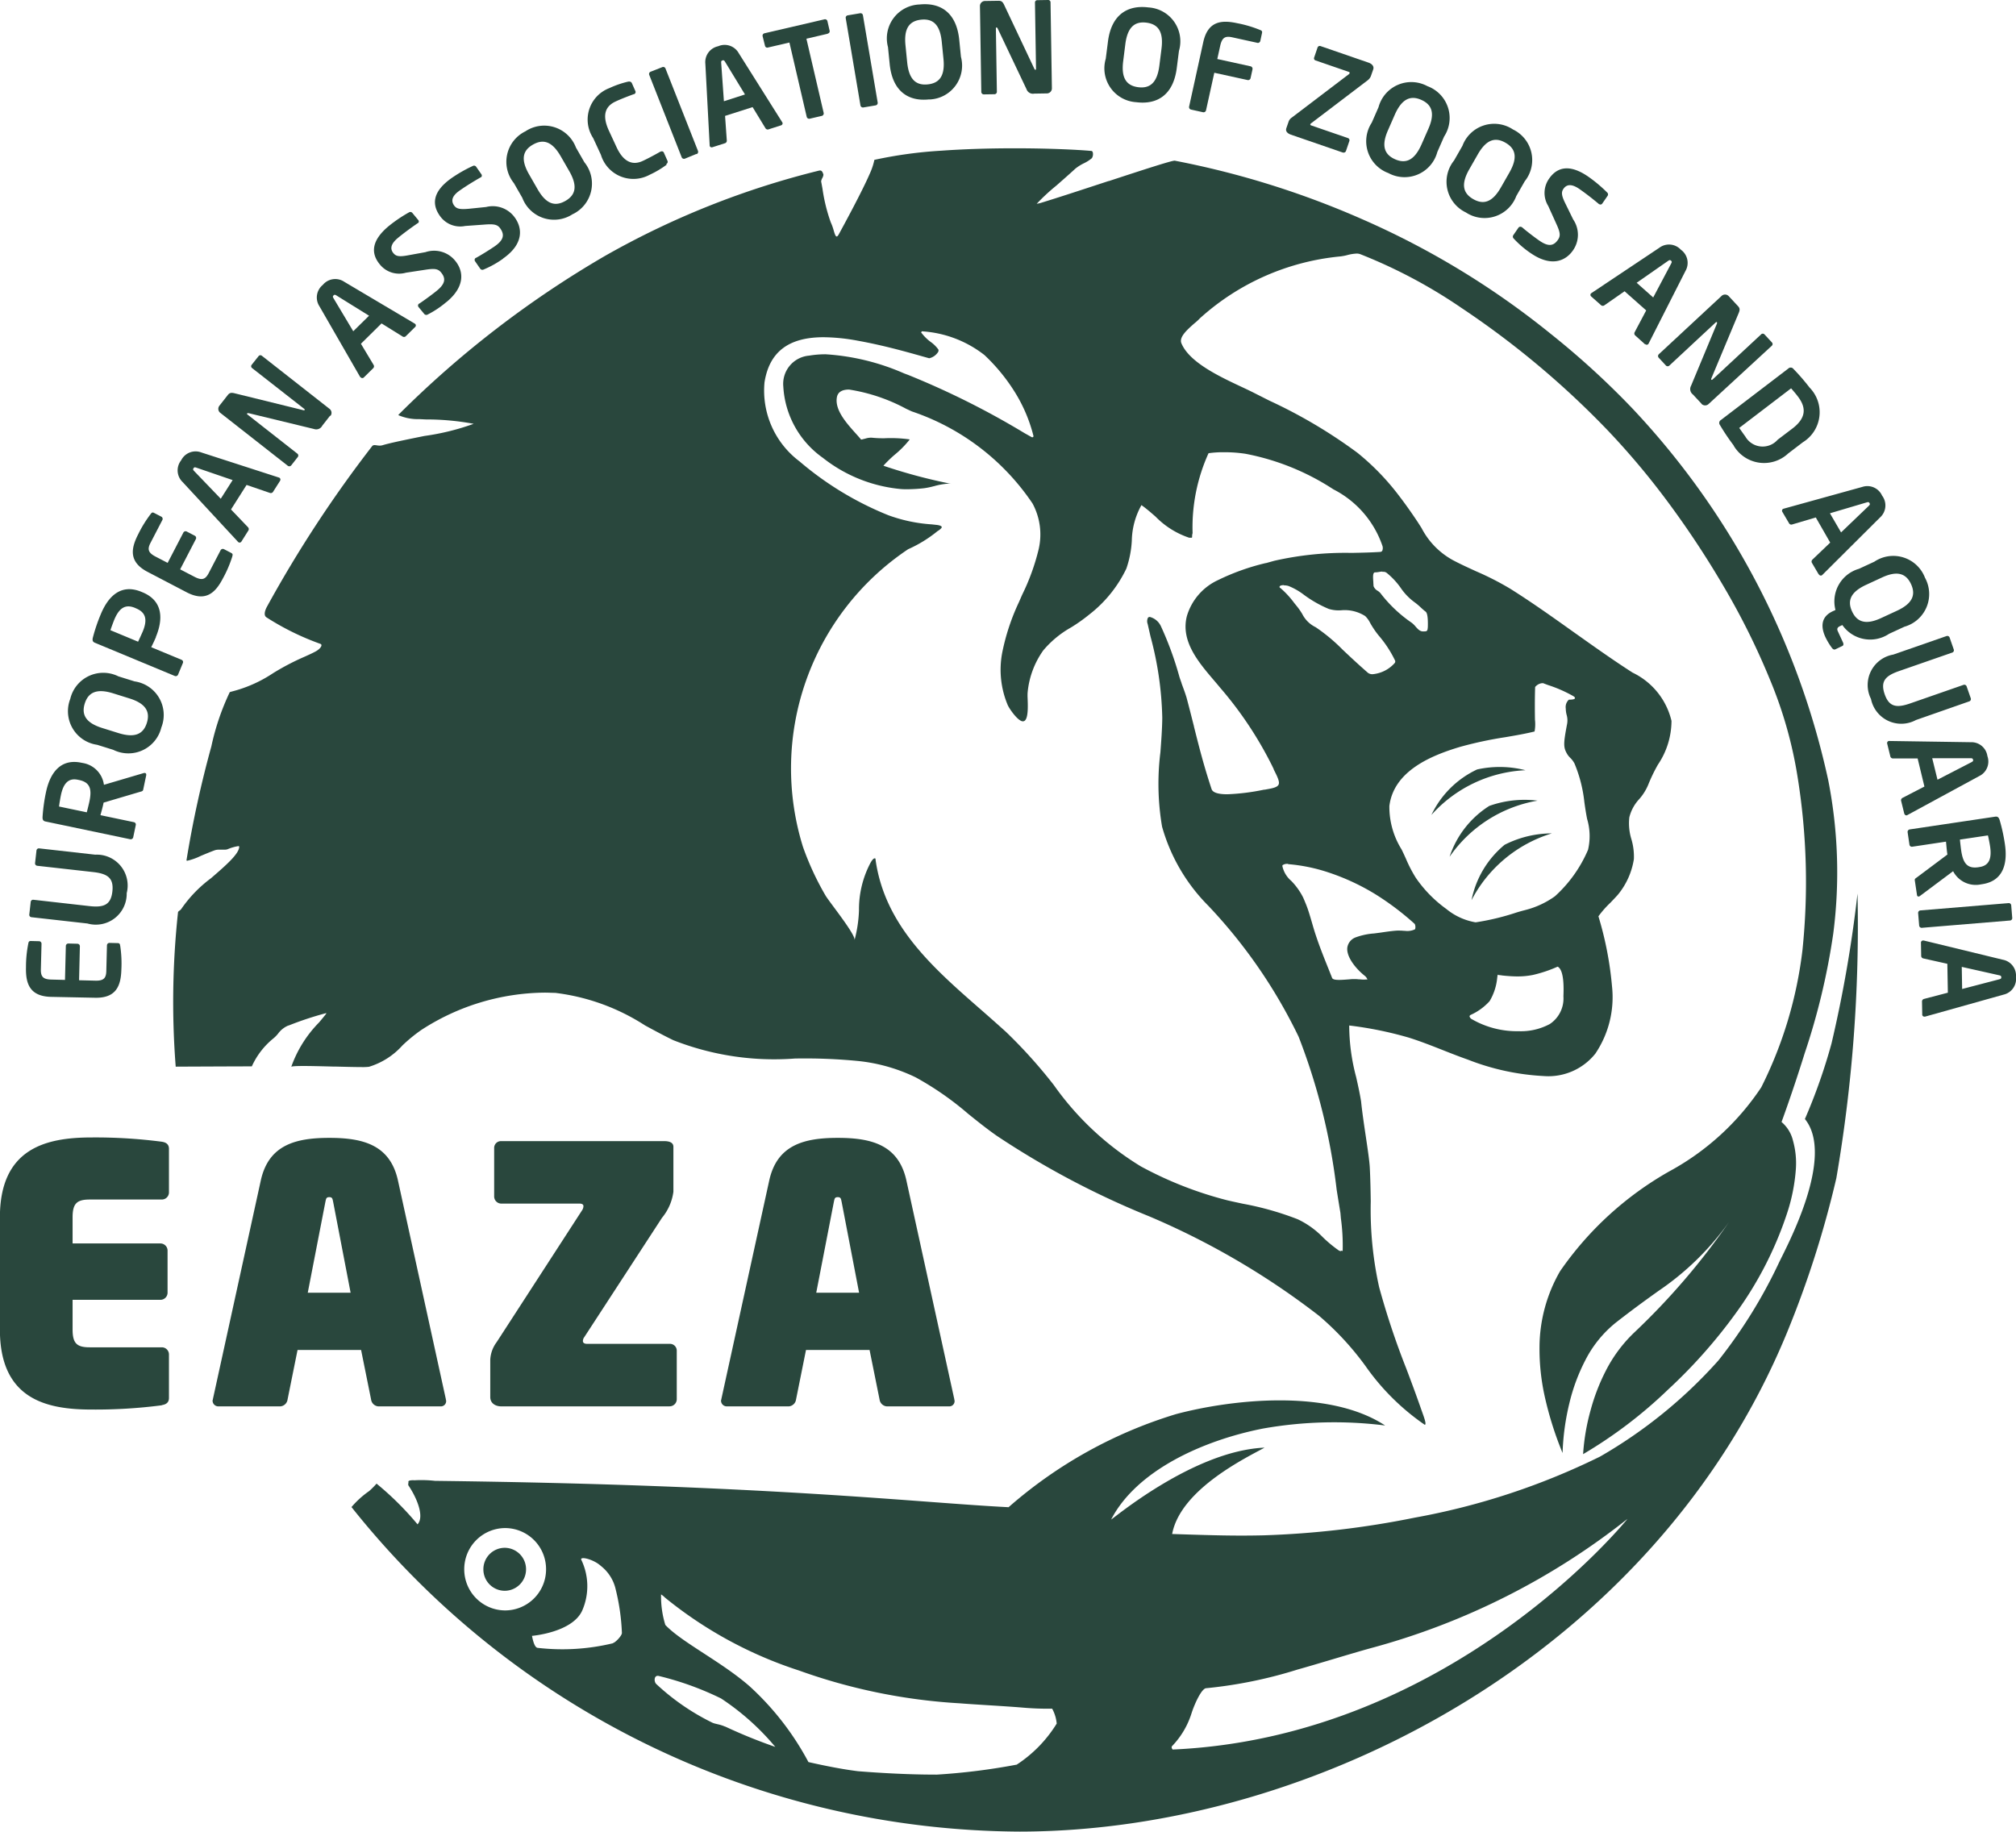 <svg id="g10" xmlns="http://www.w3.org/2000/svg" width="59.432" height="54" viewBox="0 0 59.432 54">
  <g id="g70" transform="translate(5.107 4.372)">
    <g id="Group_1169" data-name="Group 1169" transform="translate(0 0)">
      <path id="Subtraction_1" data-name="Subtraction 1" d="M41.563,38.5h0a6.315,6.315,0,0,1,.22-1.291,5.908,5.908,0,0,1,.447-1.163,4.18,4.18,0,0,1,.823-1.115,20.561,20.561,0,0,0,2.813-3.276,8.208,8.208,0,0,1-2.086,2.036c-.311.223-.7.5-1.252.931a3.4,3.4,0,0,0-.9,1.11A5.54,5.54,0,0,0,41.158,37a7.167,7.167,0,0,0-.2,1.466,10.126,10.126,0,0,1-.53-1.684,6.44,6.44,0,0,1-.15-1.433,4.509,4.509,0,0,1,.607-2.244A9.739,9.739,0,0,1,44.1,30.165a7.61,7.61,0,0,0,2.715-2.48,12.2,12.2,0,0,0,1.215-4.048,19.456,19.456,0,0,0-.136-5.052,12.5,12.5,0,0,0-.814-2.9,21.377,21.377,0,0,0-1.426-2.857,27.386,27.386,0,0,0-1.7-2.545A22.524,22.524,0,0,0,42.3,8.328,25.864,25.864,0,0,0,37.968,4.7,15.069,15.069,0,0,0,35,3.124a.3.3,0,0,0-.115-.02,1.273,1.273,0,0,0-.275.045,1.451,1.451,0,0,1-.205.039,7.18,7.18,0,0,0-4.138,1.824c-.043.045-.1.1-.163.149-.2.178-.46.4-.383.587.232.562,1.119.979,1.767,1.283.134.063.26.122.366.176l.465.235h0a14.788,14.788,0,0,1,2.591,1.535,7.216,7.216,0,0,1,1.215,1.252c.193.251.384.521.569.8l.106.166,0,0a2.263,2.263,0,0,0,.924.947c.223.119.458.225.684.329h0a8.556,8.556,0,0,1,1.01.516c.636.4,1.258.843,1.86,1.272h0c.565.4,1.15.819,1.745,1.2a2.118,2.118,0,0,1,1.146,1.423,2.314,2.314,0,0,1-.4,1.289h0a4.8,4.8,0,0,0-.289.6,1.535,1.535,0,0,1-.262.416,1.219,1.219,0,0,0-.292.537,1.585,1.585,0,0,0,.062.649,1.8,1.8,0,0,1,.072.584,2.176,2.176,0,0,1-.451,1.024c-.027.037-.131.146-.242.262a2.876,2.876,0,0,0-.352.4,10.131,10.131,0,0,1,.4,2.061,2.973,2.973,0,0,1-.492,1.989,1.772,1.772,0,0,1-1.528.659,7.1,7.1,0,0,1-2.224-.482c-.251-.088-.5-.186-.743-.282-.322-.127-.656-.259-.995-.366a10.935,10.935,0,0,0-1.765-.36,5.962,5.962,0,0,0,.206,1.526c.055.247.107.48.144.712.03.3.085.671.138,1.026v0c.056.376.109.731.119.929.017.337.023.67.028.993a10.543,10.543,0,0,0,.247,2.527,23.017,23.017,0,0,0,.8,2.4v0c.149.394.3.8.442,1.208l.029.082c.049.137.117.322.089.361a.017.017,0,0,1-.015.008h0A6.9,6.9,0,0,1,35.147,35.9l0,0a8.514,8.514,0,0,0-1.372-1.482,22.583,22.583,0,0,0-5-2.928,25.086,25.086,0,0,1-4.491-2.372c-.294-.205-.578-.433-.852-.654a9.026,9.026,0,0,0-1.542-1.072,5.074,5.074,0,0,0-1.729-.486,16.172,16.172,0,0,0-1.835-.07h0a8.12,8.12,0,0,1-3.584-.541c-.281-.136-.562-.288-.833-.435A6.259,6.259,0,0,0,11.26,24.9c-.1,0-.2-.007-.294-.007a6.772,6.772,0,0,0-3.651,1.1,4.539,4.539,0,0,0-.561.46,2.17,2.17,0,0,1-.982.626,1.6,1.6,0,0,1-.221.009c-.193,0-.488-.008-.773-.015l-.06,0c-.346-.009-.651-.017-.882-.017s-.355.009-.357.026A3.553,3.553,0,0,1,4.3,25.771c.084-.1.162-.194.213-.262,0,0,0-.007,0-.009s-.007,0-.015,0a9.546,9.546,0,0,0-1.086.359l-.005,0-.038.014a.714.714,0,0,0-.278.229,1.011,1.011,0,0,1-.13.134,2.25,2.25,0,0,0-.644.831H2.314c-.268,0-2.224.008-2.241.009a24.621,24.621,0,0,1,.068-4.553c0-.016.025-.034.049-.052a.166.166,0,0,0,.051-.05,3.833,3.833,0,0,1,.871-.9c.428-.37.833-.719.833-.931,0-.011-.009-.016-.028-.016a1.335,1.335,0,0,0-.316.092.315.315,0,0,1-.1.013l-.071,0H1.42l-.074,0a.352.352,0,0,0-.122.017c-.141.052-.283.112-.408.164l0,0a1.8,1.8,0,0,1-.4.144.03.03,0,0,1-.024-.007.018.018,0,0,1,0-.015,31.687,31.687,0,0,1,.732-3.349,7.247,7.247,0,0,1,.543-1.6l.063-.018a3.944,3.944,0,0,0,1.213-.54A7.252,7.252,0,0,1,3.848,15h0c.146-.065.271-.122.362-.173s.165-.131.159-.18c0-.019-.016-.033-.041-.04a7.779,7.779,0,0,1-1.578-.777c-.1-.063-.036-.226.014-.317l0,0A36.086,36.086,0,0,1,5.873,8.77a.112.112,0,0,1,.066-.019A.392.392,0,0,1,6,8.758h.005a.465.465,0,0,0,.08.008.311.311,0,0,0,.09-.013c.224-.068.713-.167,1.231-.272a7.112,7.112,0,0,0,1.451-.358,7.623,7.623,0,0,0-1.412-.129l-.187-.009a1.461,1.461,0,0,1-.618-.116.018.018,0,0,1,.006-.019,29.757,29.757,0,0,1,6.089-4.681A24.736,24.736,0,0,1,19.05.655l.024,0c.026,0,.064.013.094.122a.254.254,0,0,1-.033.1.29.29,0,0,0-.035.1c.013.064.026.141.04.215v0a5.013,5.013,0,0,0,.244.991,1.541,1.541,0,0,1,.086.238c.03.1.054.179.089.179.018,0,.037-.021.061-.063.157-.287.687-1.263.91-1.779a1.94,1.94,0,0,0,.14-.417,12.794,12.794,0,0,1,1.971-.27C23.3.024,24.025,0,24.807,0c1,0,1.881.042,2.275.08a.093.093,0,0,1,.031.068.224.224,0,0,1-.031.143A1.087,1.087,0,0,1,26.85.44,1.345,1.345,0,0,0,26.595.6c-.165.152-.375.337-.561.5a5.738,5.738,0,0,0-.578.536h.008l.05-.011h0l.055-.013c.537-.164,1.284-.41,2.006-.647l.011,0h0c.943-.31,1.834-.6,1.933-.6h.005A25.821,25.821,0,0,1,35.049,2.09a24.27,24.27,0,0,1,5.558,3.379A24.015,24.015,0,0,1,43,7.653a23.124,23.124,0,0,1,5.791,10.984,14.065,14.065,0,0,1,.147,4.514,20.1,20.1,0,0,1-.844,3.534c-.354,1.137-.678,2.014-.681,2.022a1.034,1.034,0,0,1,.338.552,2.457,2.457,0,0,1,.084.839,5.38,5.38,0,0,1-.274,1.346,10.682,10.682,0,0,1-1.515,2.926,15.172,15.172,0,0,1-1.977,2.225A13.389,13.389,0,0,1,41.563,38.5Zm-7.139-6a.2.2,0,0,1,.051.011,5.916,5.916,0,0,0-.053-.97l-.013-.153c-.039-.234-.079-.484-.111-.684v0a18.335,18.335,0,0,0-1.121-4.51,15.223,15.223,0,0,0-2.662-3.861A5.357,5.357,0,0,1,29.151,20a7.515,7.515,0,0,1-.049-2.194v0c.025-.331.051-.674.055-1.01a9.941,9.941,0,0,0-.346-2.4c-.029-.125-.056-.247-.084-.37a.233.233,0,0,1,.008-.185.067.067,0,0,1,.056-.024.5.5,0,0,1,.331.285,9.8,9.8,0,0,1,.537,1.469c.008.032.033.1.068.2v0l0,.007c.043.118.1.265.147.421.083.311.151.584.218.847l0,.007c.154.611.286,1.138.519,1.84.033.1.189.152.462.152a6.5,6.5,0,0,0,1.087-.136l.021,0,.07-.013c.185-.032.3-.064.334-.134s-.008-.183-.113-.39l-.03-.06,0-.009-.048-.1a11.078,11.078,0,0,0-1.531-2.3c-.056-.068-.114-.137-.176-.209l-.005-.006c-.463-.543-.987-1.158-.8-1.895a1.7,1.7,0,0,1,.92-1.063,6.691,6.691,0,0,1,1.4-.5h0l.011,0,.244-.068a9.44,9.44,0,0,1,2.282-.233h0c.3-.006.578-.012.839-.029a.078.078,0,0,0,.064-.033.212.212,0,0,0,0-.161A2.936,2.936,0,0,0,34.2,10.054a7.191,7.191,0,0,0-2.588-1.047,4.065,4.065,0,0,0-.636-.046,3.013,3.013,0,0,0-.455.029,5.291,5.291,0,0,0-.47,2.356.306.306,0,0,0-.014.091c0,.027,0,.044-.016.044h-.072a2.481,2.481,0,0,1-.99-.622c-.134-.117-.273-.238-.416-.339a2.232,2.232,0,0,0-.284,1.052h0a3,3,0,0,1-.161.82,3.769,3.769,0,0,1-1.091,1.352,4.9,4.9,0,0,1-.539.382,2.967,2.967,0,0,0-.82.678,2.542,2.542,0,0,0-.461,1.25,1.5,1.5,0,0,0,0,.151c.008.209.023.56-.074.661a.085.085,0,0,1-.064.028h-.012c-.144-.017-.388-.368-.437-.481a2.687,2.687,0,0,1-.163-1.535,6.441,6.441,0,0,1,.49-1.488l.1-.228h0a6.459,6.459,0,0,0,.483-1.33,1.921,1.921,0,0,0-.177-1.359,6.966,6.966,0,0,0-3.555-2.714c-.038-.016-.1-.046-.175-.081a5.251,5.251,0,0,0-1.679-.565c-.213,0-.334.078-.36.231-.064.371.281.756.559,1.066.061.067.11.123.154.176a.015.015,0,0,0,.012,0,.293.293,0,0,0,.071-.018l.009,0L20.4,8.56a.562.562,0,0,1,.158-.028h.031a3.436,3.436,0,0,0,.369.017,3.963,3.963,0,0,1,.755.034.006.006,0,0,1,0,0,2.938,2.938,0,0,1-.452.458l0,0a3.722,3.722,0,0,0-.321.313.007.007,0,0,0,0,.006,15.938,15.938,0,0,0,2,.534.471.471,0,0,0-.084-.007,1.943,1.943,0,0,0-.431.076h-.005a2.316,2.316,0,0,1-.277.058,4.579,4.579,0,0,1-.5.031c-.071,0-.14,0-.206-.007a4.348,4.348,0,0,1-2.287-.92,2.761,2.761,0,0,1-1.165-2.1.835.835,0,0,1,.76-.912,2.927,2.927,0,0,1,.488-.04,6.815,6.815,0,0,1,2.314.564l.115.043A24.08,24.08,0,0,1,25.1,8.4l.2.112a.065.065,0,0,0,.029.008.027.027,0,0,0,.022-.01.041.041,0,0,0,.008-.032,4.533,4.533,0,0,0-.53-1.26,5.472,5.472,0,0,0-.914-1.122,3.324,3.324,0,0,0-1.839-.7h0a.014.014,0,0,0-.016.013c0,.007,0,.013-.016.013h0a1.318,1.318,0,0,0,.287.288.945.945,0,0,1,.226.224.092.092,0,0,1-.018.086.42.42,0,0,1-.246.169l-.013,0-.131-.037-.036-.01c-.531-.15-1.19-.335-1.922-.467a5.713,5.713,0,0,0-1.018-.105c-1.035,0-1.6.435-1.742,1.329a2.609,2.609,0,0,0,1.029,2.329,9.463,9.463,0,0,0,2.621,1.59,4.576,4.576,0,0,0,1.281.27l.155.017c.087.012.134.033.139.062s-.074.09-.113.113l0,0-.013.008a3.809,3.809,0,0,1-.865.532,7.775,7.775,0,0,0-3.1,8.777,8.376,8.376,0,0,0,.662,1.429c.032.056.126.182.244.342.274.369.648.875.613.979a3.9,3.9,0,0,0,.132-.876,2.937,2.937,0,0,1,.33-1.387c.053-.1.1-.15.131-.15s.026.017.029.049c.275,1.942,1.707,3.19,3.091,4.4.248.216.5.44.751.666a14.711,14.711,0,0,1,1.411,1.568,8.638,8.638,0,0,0,2.568,2.4,11.074,11.074,0,0,0,2.552,1c.154.036.314.07.455.1a8.866,8.866,0,0,1,1.614.457,2.548,2.548,0,0,1,.747.535,3.786,3.786,0,0,0,.474.391.2.2,0,0,0,.065.015h0Zm4.643-8.133a.041.041,0,0,0-.017,0c-.008,0-.012.039-.019.09a1.643,1.643,0,0,1-.224.687,1.678,1.678,0,0,1-.546.4c-.027.011-.042.026-.045.045s.029.063.045.074a2.659,2.659,0,0,0,1.4.367,1.8,1.8,0,0,0,.922-.212.906.906,0,0,0,.4-.815V25c.008-.211.028-.772-.171-.873a3.888,3.888,0,0,1-.73.245,2.258,2.258,0,0,1-.457.043c-.143,0-.269-.011-.351-.018l-.09-.009C39.127,24.379,39.088,24.375,39.067,24.375Zm-6.2-3.269a.243.243,0,0,0-.159.034.039.039,0,0,0-.011.029.793.793,0,0,0,.262.437,1.954,1.954,0,0,1,.351.491c.027.061.056.13.086.205.06.145.119.347.176.543v0c.037.128.076.26.114.373.116.348.233.638.368.974l.11.276c.016.04.08.058.207.058.089,0,.2-.009.316-.018h0l.071-.006.05,0c.044,0,.089,0,.132.007h.008c.044,0,.093.008.143.008a.631.631,0,0,0,.086-.005.029.029,0,0,0,.015.006.007.007,0,0,0,.007,0c.006-.016-.019-.069-.071-.111-.278-.222-.546-.566-.516-.832a.379.379,0,0,1,.238-.3,1.987,1.987,0,0,1,.555-.119h0l.183-.024c.153-.023.372-.055.5-.06h.032c.053,0,.1,0,.14.006h.01c.041,0,.075.006.109.006a.536.536,0,0,0,.221-.046.027.027,0,0,0,.013-.017.222.222,0,0,0-.013-.144A8.164,8.164,0,0,0,35.452,22a6.614,6.614,0,0,0-1.4-.652A5.065,5.065,0,0,0,32.867,21.105Zm7.482-5.328a.308.308,0,0,0-.2.113c-.013.405-.008.741-.005.963v0h0a1.172,1.172,0,0,1-.012.348c-.256.064-.549.115-.86.168a11.391,11.391,0,0,0-1.337.286c-.832.249-1.953.7-2.083,1.742a2.366,2.366,0,0,0,.358,1.278c.047.094.091.191.133.284a3.9,3.9,0,0,0,.29.558,3.74,3.74,0,0,0,.9.918,1.843,1.843,0,0,0,.857.392H38.4a7.231,7.231,0,0,0,1.192-.287c.1-.031.186-.054.259-.073a2.594,2.594,0,0,0,.882-.408,3.92,3.92,0,0,0,.976-1.371,1.767,1.767,0,0,0-.028-.909c-.035-.178-.058-.336-.08-.489a4.068,4.068,0,0,0-.29-1.141.65.65,0,0,0-.13-.174l0,0a.654.654,0,0,1-.079-.095c-.124-.208-.125-.3-.011-.9a.574.574,0,0,0-.013-.267.805.805,0,0,1-.026-.189.293.293,0,0,1,.092-.261c.109,0,.168-.013.177-.039s-.009-.037-.042-.063a3.987,3.987,0,0,0-.752-.33h0l-.152-.057A.05.05,0,0,0,40.349,15.777Zm-7.607-2.891c-.068,0-.117.016-.126.041s.005.032.029.049a2.623,2.623,0,0,1,.4.434l.087.107a1.959,1.959,0,0,1,.153.222.856.856,0,0,0,.392.386,5.212,5.212,0,0,1,.8.667c.346.326.481.449.738.675a.213.213,0,0,0,.145.045.991.991,0,0,0,.648-.328.074.074,0,0,0,.013-.072,3.352,3.352,0,0,0-.479-.734,2.569,2.569,0,0,1-.258-.38.738.738,0,0,0-.145-.2,1.125,1.125,0,0,0-.714-.17,1,1,0,0,1-.361-.041,3.5,3.5,0,0,1-.73-.415,1.905,1.905,0,0,0-.454-.26A.43.43,0,0,0,32.742,12.886Zm2.906-.4a.6.6,0,0,0-.092.01h0a.766.766,0,0,1-.129.014.038.038,0,0,0-.029.013c-.037.039-.027.164-.019.273,0,.044.006.086.006.119a.273.273,0,0,0,.121.138.344.344,0,0,1,.106.1,4.019,4.019,0,0,0,.9.844.714.714,0,0,1,.112.11c.063.071.122.138.207.143l.055,0c.084,0,.093-.026.1-.137.007-.263-.015-.409-.067-.447s-.091-.075-.138-.118l0,0a1.829,1.829,0,0,0-.2-.167,1.716,1.716,0,0,1-.393-.411,2.176,2.176,0,0,0-.421-.45A.164.164,0,0,0,35.648,12.488Z" transform="translate(0 0)" fill="#29473d"/>
      <g id="Group_1174" data-name="Group 1174" transform="translate(37.088 18.229)">
        <g id="g98" transform="translate(0 0)">
          <path id="path100" d="M-5.456-.347A2.811,2.811,0,0,0-6.8.993,3.959,3.959,0,0,1-4.026-.326a3.077,3.077,0,0,0-1.43-.022" transform="translate(6.803 0.433)" fill="#29473d"/>
        </g>
        <g id="g102" transform="translate(0.539 0.99)">
          <path id="path104" d="M-4.742-.7A2.817,2.817,0,0,0-5.913.8,3.967,3.967,0,0,1-3.32-.855,3.1,3.1,0,0,0-4.742-.7" transform="translate(5.913 0.869)" fill="#29473d"/>
        </g>
        <g id="g106" transform="translate(1.186 1.969)">
          <path id="path108" d="M-3.955-1.354A2.826,2.826,0,0,0-4.932.28,3.974,3.974,0,0,1-2.564-1.689a3.084,3.084,0,0,0-1.39.335" transform="translate(4.932 1.689)" fill="#29473d"/>
        </g>
      </g>
    </g>
  </g>
  <g id="g114" transform="translate(10.359 26.351)">
    <g id="Group_1175" data-name="Group 1175" transform="translate(0 0)">
      <g id="g126">
        <path id="path128" d="M-18.3-78.047a.632.632,0,0,0-.629.634.631.631,0,0,0,.629.633.631.631,0,0,0,.629-.633.632.632,0,0,0-.629-.634M1.392-72.1s-.062-.064-.009-.11a2.448,2.448,0,0,0,.566-.963c.093-.287.3-.735.433-.735a13.251,13.251,0,0,0,2.689-.549c.648-.181,1.544-.461,2.16-.631A20.931,20.931,0,0,0,14.8-78.9s-5.173,6.431-13.4,6.8m-4.613.447a18.827,18.827,0,0,1-2.35.293c-.429,0-1.2-.011-2.317-.1-.451-.054-1-.164-1.466-.27a8.293,8.293,0,0,0-1.726-2.227c-.83-.73-2.006-1.3-2.493-1.816a2.866,2.866,0,0,1-.126-.9.612.612,0,0,1,.115.093,12.2,12.2,0,0,0,3.95,2.15,16.874,16.874,0,0,0,4.745.968c.389.033,1.293.08,1.835.125a8.516,8.516,0,0,0,.885.033,1.13,1.13,0,0,1,.134.439,3.867,3.867,0,0,1-1.187,1.216M-11.8-72.774c-.175-.078-.3-.075-.392-.124a6.768,6.768,0,0,1-1.644-1.137c-.067-.07-.066-.256.067-.236a8.872,8.872,0,0,1,1.846.665,7.359,7.359,0,0,1,1.6,1.429,15.08,15.08,0,0,1-1.477-.6m-3.312-2.455a6.362,6.362,0,0,1-2.216.135c-.1-.008-.149-.261-.168-.354,0,0,1.225-.1,1.494-.777a1.793,1.793,0,0,0-.034-1.452c-.084-.136.353-.034.571.168a1.214,1.214,0,0,1,.42.625,6.333,6.333,0,0,1,.2,1.351c0,.08-.189.282-.269.3m-4.379-2.178a1.211,1.211,0,0,1,1.207-1.215,1.21,1.21,0,0,1,1.205,1.215,1.21,1.21,0,0,1-1.205,1.213,1.21,1.21,0,0,1-1.207-1.213M21.58-97.329a37.751,37.751,0,0,1-.766,4.414,16.641,16.641,0,0,1-.784,2.226c.913,1.129-.582,3.839-.769,4.245a14.7,14.7,0,0,1-1.779,2.871,14.04,14.04,0,0,1-3.492,2.837,20.66,20.66,0,0,1-5.463,1.8,26.545,26.545,0,0,1-4.451.521c-.845.02-1.5,0-2.7-.039C1.626-79.791,3.628-80.735,4.1-81c-2.113.091-4.5,2.132-4.521,2.117.75-1.45,2.714-2.333,4.476-2.68a12.028,12.028,0,0,1,3.6-.09c-1.673-1.1-4.559-.763-6.166-.335a13.356,13.356,0,0,0-4.935,2.744c-2.685-.135-7.033-.658-16.908-.777a3.713,3.713,0,0,0-.6-.017c-.029,0-.2-.012-.185.051.007.031-.016.056,0,.1.269.4.47.929.269,1.148a8.934,8.934,0,0,0-1.208-1.2,2.472,2.472,0,0,1-.218.219,2.743,2.743,0,0,0-.521.472A25.332,25.332,0,0,0-3.114-69.68c8.745-.009,18.741-5.3,22.611-14.7a29.587,29.587,0,0,0,1.46-4.566,43.88,43.88,0,0,0,.624-8.38" transform="translate(22.82 97.329)" fill="#29473d"/>
      </g>
    </g>
  </g>
  <g id="g130" transform="translate(0.765 0.394)">
    <g id="Group_1170" data-name="Group 1170" transform="translate(0 0)">
      <g id="g138" transform="translate(0 27.347)">
        <path id="path140" d="M-11.245-.563a3.474,3.474,0,0,1,.035.7c-.012.482-.151.853-.781.837L-13.284.948c-.63-.016-.75-.393-.738-.875a3.486,3.486,0,0,1,.069-.7c.009-.055.028-.073.079-.072l.237.006a.074.074,0,0,1,.073.075l-.019.756c-.005.215.067.295.311.3l.4.01.025-1a.074.074,0,0,1,.075-.073l.267.007a.074.074,0,0,1,.072.076l-.024,1,.478.012c.244.006.32-.07.325-.285l.019-.756a.074.074,0,0,1,.076-.072l.237.006c.052,0,.07.02.076.076" transform="translate(14.023 0.701)" fill="#29473d"/>
      </g>
      <g id="g142" transform="translate(0.097 24.616)">
        <path id="path144" d="M-11.629-5.331a.91.91,0,0,1-1.157.9l-1.654-.186A.071.071,0,0,1-14.5-4.7l.041-.365a.072.072,0,0,1,.079-.066l1.654.187c.42.047.631-.034.675-.432s-.143-.523-.562-.571l-1.655-.186a.072.072,0,0,1-.062-.082l.041-.365a.071.071,0,0,1,.078-.066l1.654.186a.91.91,0,0,1,.929,1.131" transform="translate(14.502 6.648)" fill="#29473d"/>
      </g>
      <g id="g146" transform="translate(0.494 22.071)">
        <path id="path148" d="M-4.2-2.119c-.272-.057-.426.1-.5.463-.016.077-.047.259-.053.326l.817.171c.016-.057.066-.259.078-.32.079-.374.013-.566-.306-.633Zm2.019-.145-.093.443c-.009.04-.048.046-.088.057l-1.078.319-.01.05c-.02.095-.061.238-.083.32l.984.206a.071.071,0,0,1,.058.084l-.076.363a.075.075,0,0,1-.088.057l-2.5-.524c-.073-.015-.088-.064-.084-.139a5.091,5.091,0,0,1,.1-.721c.117-.559.419-1,1.039-.873l.033.007a.752.752,0,0,1,.637.645l1.179-.348a.057.057,0,0,1,.031,0,.041.041,0,0,1,.035.053" transform="translate(5.235 2.643)" fill="#29473d"/>
      </g>
      <g id="g150" transform="translate(1.243 19.471)">
        <path id="path152" d="M-5.371-2.334c-.467-.145-.728-.044-.836.3s.049.578.517.723l.477.149c.468.145.728.044.836-.3s-.049-.578-.517-.723Zm1.423,1a1,1,0,0,1-1.418.666l-.478-.149a1,1,0,0,1-.791-1.352,1,1,0,0,1,1.418-.666l.478.149a1,1,0,0,1,.792,1.352" transform="translate(6.698 2.91)" fill="#29473d"/>
      </g>
      <g id="g154" transform="translate(1.969 16.976)">
        <path id="path156" d="M-5.048-2.233c-.287-.12-.468.006-.611.348-.029.072-.094.246-.113.31l.815.339c.026-.053.112-.242.137-.3.154-.37.077-.57-.2-.684Zm.618.859c-.037.089-.1.222-.14.3l.893.371a.071.071,0,0,1,.041.094l-.142.342a.074.074,0,0,1-.1.04l-2.355-.979c-.068-.028-.075-.079-.057-.153a5.036,5.036,0,0,1,.234-.689c.219-.527.595-.909,1.2-.657l.031.013c.606.252.61.792.391,1.318" transform="translate(6.294 2.785)" fill="#29473d"/>
      </g>
      <g id="g158" transform="translate(3.149 14.719)">
        <path id="path160" d="M-11.88-5.229a3.5,3.5,0,0,1-.278.649c-.222.428-.51.7-1.069.409l-1.148-.6c-.559-.29-.5-.683-.28-1.11a3.51,3.51,0,0,1,.37-.6c.032-.045.057-.053.1-.029l.211.109a.073.073,0,0,1,.031.1l-.348.671c-.1.191-.069.294.148.407l.356.185.463-.892a.074.074,0,0,1,.1-.032l.237.123a.074.074,0,0,1,.032.1l-.463.892.425.221c.217.112.319.078.418-.113l.349-.671a.074.074,0,0,1,.1-.032l.21.109c.046.024.054.049.035.1" transform="translate(14.815 6.52)" fill="#29473d"/>
      </g>
      <g id="g162" transform="translate(4.47 12.915)">
        <path id="path164" d="M-2.232-1.933c-.044-.015-.062-.013-.082.018s-.014.049.018.082l.785.817.35-.55Zm2.47.388-.211.331a.079.079,0,0,1-.091.026L-.75-1.423-1.209-.7l.5.523a.079.079,0,0,1,.015.093L-.9.243A.063.063,0,0,1-.992.265S-1,.256-1.005.252L-2.638-1.511a.475.475,0,0,1-.041-.637.476.476,0,0,1,.6-.231L.2-1.642a.13.13,0,0,0,.018.007.064.064,0,0,1,.018.091" transform="translate(2.784 2.411)" fill="#29473d"/>
      </g>
      <g id="g166" transform="translate(5.667 10.07)">
        <path id="path168" d="M-13.363-7.241l-.231.295a.2.2,0,0,1-.245.1l-1.928-.467c-.024,0-.037,0-.044.009s-.006.019.012.032l1.467,1.151a.07.07,0,0,1,.015.1l-.194.248a.074.074,0,0,1-.1.012l-1.992-1.562a.149.149,0,0,1-.026-.208l.247-.315c.048-.061.091-.079.194-.055l2.032.5c.019.006.035,0,.042-.005s0-.022-.015-.035l-1.534-1.2a.067.067,0,0,1-.012-.1l.2-.251a.068.068,0,0,1,.1-.012l1.995,1.565a.148.148,0,0,1,.026.208" transform="translate(16.664 9.03)" fill="#29473d"/>
      </g>
      <g id="g170" transform="translate(8.582 7.831)">
        <path id="path172" d="M-2.3-1.96c-.039-.024-.058-.027-.084,0s-.024.044,0,.084l.581.972.466-.458Zm2.32.932-.28.276a.078.078,0,0,1-.094,0l-.615-.383-.608.6.373.622a.078.078,0,0,1-.006.094l-.28.276a.063.063,0,0,1-.092,0S-1.59.45-1.6.444l-1.2-2.084a.477.477,0,0,1,.1-.631.476.476,0,0,1,.632-.091L.007-1.131a.14.14,0,0,0,.015.01.063.063,0,0,1,0,.092" transform="translate(2.87 2.445)" fill="#29473d"/>
      </g>
      <g id="g174" transform="translate(10.26 5.852)">
        <path id="path176" d="M-8.637-10.768a2.82,2.82,0,0,1-.548.366.079.079,0,0,1-.1-.012l-.17-.206a.071.071,0,0,1,.009-.1l.006,0c.126-.081.424-.3.529-.389.255-.21.256-.365.12-.531-.092-.112-.193-.124-.474-.08l-.564.086a.728.728,0,0,1-.769-.245c-.26-.314-.265-.693.266-1.132a4.211,4.211,0,0,1,.591-.4.076.076,0,0,1,.1.012l.175.211a.063.063,0,0,1-.006.092l-.006,0c-.2.138-.4.283-.586.436-.211.175-.239.322-.133.45.078.095.174.112.444.061l.5-.091a.8.8,0,0,1,.878.255c.238.289.313.746-.259,1.217" transform="translate(10.77 13.428)" fill="#29473d"/>
      </g>
      <g id="g178" transform="translate(12.062 4.491)">
        <path id="path180" d="M-8.127-11.081a2.848,2.848,0,0,1-.576.322.079.079,0,0,1-.1-.02L-8.956-11a.07.07,0,0,1,.018-.1l.006,0c.132-.07.447-.267.559-.346.27-.189.284-.344.161-.52-.083-.119-.183-.139-.467-.117l-.569.041A.729.729,0,0,1-10-12.348c-.234-.335-.21-.713.355-1.109a4.13,4.13,0,0,1,.622-.354.075.075,0,0,1,.095.019l.157.225a.063.063,0,0,1-.013.091l-.006,0c-.213.122-.422.25-.619.388-.225.157-.264.3-.168.439.07.1.164.125.438.1l.507-.052a.8.8,0,0,1,.856.324c.215.307.253.769-.354,1.194" transform="translate(10.135 13.819)" fill="#29473d"/>
      </g>
      <g id="g182" transform="translate(14.173 3.31)">
        <path id="path184" d="M-6.448-3.663c-.244-.424-.5-.527-.819-.346s-.357.457-.113.881l.249.434c.244.425.5.527.819.346s.357-.458.113-.882Zm.359,1.7a1,1,0,0,1-1.492-.477l-.249-.434A1,1,0,0,1-7.49-4.4,1,1,0,0,1-6-3.922l.249.434a1,1,0,0,1-.34,1.529" transform="translate(8.041 4.568)" fill="#29473d"/>
      </g>
      <g id="g186" transform="translate(16.577 2.011)">
        <path id="path188" d="M-9.36-9.91a2.805,2.805,0,0,1-.506.3A1,1,0,0,1-11.3-10.2l-.229-.494a.993.993,0,0,1,.475-1.471,2.83,2.83,0,0,1,.556-.192c.05-.007.088,0,.11.043l.1.226a.067.067,0,0,1-.035.1l-.007,0c-.122.044-.359.133-.537.216-.283.131-.418.377-.2.855l.229.494c.217.467.5.534.779.4.178-.083.4-.206.512-.27l.007,0a.067.067,0,0,1,.1.04l.1.225c.022.047,0,.078-.038.112" transform="translate(11.673 12.359)" fill="#29473d"/>
      </g>
      <g id="g190" transform="translate(18.369 1.579)">
        <path id="path192" d="M-5.662-10.4-6-10.261a.074.074,0,0,1-.1-.042l-.956-2.428a.071.071,0,0,1,.043-.092l.341-.134a.071.071,0,0,1,.095.038l.957,2.428a.075.075,0,0,1-.042.1" transform="translate(7.061 12.964)" fill="#29473d"/>
      </g>
      <g id="g194" transform="translate(20.026 0.938)">
        <path id="path196" d="M-2.362-1.976c-.024-.039-.039-.05-.075-.039s-.041.029-.038.074l.08,1.13.621-.2ZM-.712-.1l-.374.12a.078.078,0,0,1-.086-.039l-.377-.619-.812.259.051.722a.078.078,0,0,1-.048.082l-.374.119a.063.063,0,0,1-.083-.04.178.178,0,0,0,0-.019l-.127-2.4a.477.477,0,0,1,.376-.517.476.476,0,0,1,.606.2L-.677-.194a.1.1,0,0,0,.01.016A.064.064,0,0,1-.712-.1" transform="translate(2.945 2.464)" fill="#29473d"/>
      </g>
      <g id="g198" transform="translate(21.719 0.174)">
        <path id="path200" d="M-7.777-1.7l-.632.147L-7.9.634a.075.075,0,0,1-.056.089l-.357.083A.075.075,0,0,1-8.4.751L-8.91-1.44l-.632.147a.068.068,0,0,1-.087-.048L-9.7-1.627a.072.072,0,0,1,.056-.086l1.766-.411a.072.072,0,0,1,.088.052l.066.285a.068.068,0,0,1-.057.082" transform="translate(9.698 2.126)" fill="#29473d"/>
      </g>
      <g id="g202" transform="translate(24.165)">
        <path id="path204" d="M-3.574-11l-.362.061A.075.075,0,0,1-4.021-11l-.434-2.573a.071.071,0,0,1,.061-.082l.362-.061a.071.071,0,0,1,.084.057l.435,2.573A.074.074,0,0,1-3.574-11" transform="translate(4.457 13.713)" fill="#29473d"/>
      </g>
    </g>
  </g>
  <g id="g206" transform="translate(26.167 0)">
    <g id="Group_1176" data-name="Group 1176" transform="translate(0 0)">
      <g id="g214" transform="translate(0 0.126)">
        <path id="path216" d="M-6.46-4.469c-.049-.487-.245-.687-.606-.65s-.513.272-.463.758l.05.5c.049.487.245.687.606.65s.513-.272.463-.758Zm-.368,1.7C-7.436-2.7-7.913-3-7.995-3.81l-.05-.5a1,1,0,0,1,.934-1.257c.609-.062,1.085.232,1.167,1.044l.05.5a1,1,0,0,1-.934,1.257" transform="translate(8.056 5.573)" fill="#29473d"/>
      </g>
      <g id="g218" transform="translate(2.725)">
        <path id="path220" d="M-8-11.148l-.374.006a.2.2,0,0,1-.228-.13l-.851-1.791c-.011-.022-.023-.029-.034-.029s-.018.008-.018.03l.029,1.863a.071.071,0,0,1-.069.075l-.315.005a.075.075,0,0,1-.075-.073l-.04-2.53a.149.149,0,0,1,.146-.151l.4-.006c.078,0,.119.02.165.116l.893,1.89c.008.018.019.029.031.029s.018-.011.018-.033l-.031-1.949a.068.068,0,0,1,.069-.071l.319-.005a.068.068,0,0,1,.071.069l.04,2.534A.149.149,0,0,1-8-11.148" transform="translate(9.972 13.902)" fill="#29473d"/>
      </g>
    </g>
  </g>
  <g id="g222" transform="translate(32.581 0.211)">
    <g id="Group_1171" data-name="Group 1171" transform="translate(0 0)">
      <g id="g230">
        <path id="path232" d="M-6.72-4.969c.062-.485-.083-.724-.443-.77s-.561.149-.623.633l-.063.5c-.062.485.083.724.443.77s.561-.149.623-.634Zm-.743,1.575a1,1,0,0,1-.9-1.281l.064-.5c.1-.809.588-1.09,1.194-1.013a1,1,0,0,1,.9,1.281l-.064.5c-.1.809-.588,1.09-1.194,1.013" transform="translate(8.38 6.196)" fill="#29473d"/>
      </g>
      <g id="g234" transform="translate(2.472 0.426)">
        <path id="path236" d="M-8.141-2.528l-.738-.162c-.21-.046-.3.01-.354.249l-.086.391.981.215a.075.075,0,0,1,.057.088l-.057.261a.074.074,0,0,1-.088.056l-.981-.215L-9.651-.538a.075.075,0,0,1-.088.057l-.354-.078a.075.075,0,0,1-.057-.088l.417-1.9c.135-.616.528-.662,1-.559a3.475,3.475,0,0,1,.676.2c.053.019.067.041.056.092l-.05.231a.075.075,0,0,1-.088.057" transform="translate(10.152 3.153)" fill="#29473d"/>
      </g>
      <g id="g238" transform="translate(5.333 1.143)">
        <path id="path240" d="M-6.777-12.725l-1.532-.528c-.1-.035-.167-.1-.134-.192l.067-.193a.236.236,0,0,1,.091-.117L-6.6-15.036a.058.058,0,0,0,.021-.028c.006-.017,0-.031-.025-.04l-.975-.336a.065.065,0,0,1-.045-.086l.1-.294a.069.069,0,0,1,.09-.044l1.412.487c.1.035.171.106.14.2l-.07.2a.289.289,0,0,1-.1.126l-1.657,1.26a.069.069,0,0,0-.028.033c0,.014,0,.024.024.032l1.08.372a.068.068,0,0,1,.048.087l-.1.294a.074.074,0,0,1-.094.046" transform="translate(8.451 15.869)" fill="#29473d"/>
      </g>
      <g id="g242" transform="translate(7.712 2.21)">
        <path id="path244" d="M-7.3-5.629c.2-.446.13-.717-.2-.865s-.58-.02-.78.426l-.2.457c-.2.446-.13.717.2.865s.579.02.779-.426ZM-8.472-4.337a1,1,0,0,1-.492-1.486l.2-.456A1,1,0,0,1-7.323-6.9a1,1,0,0,1,.492,1.487l-.2.456a1,1,0,0,1-1.436.623" transform="translate(9.11 7.019)" fill="#29473d"/>
      </g>
      <g id="g246" transform="translate(10.075 3.438)">
        <path id="path248" d="M-7.452-5.823c.242-.425.2-.7-.117-.881s-.575-.076-.817.349l-.248.434c-.242.425-.2.7.117.881s.575.076.817-.349ZM-8.739-4.65a1,1,0,0,1-.345-1.528l.248-.434a1,1,0,0,1,1.49-.482A1,1,0,0,1-7-5.566l-.248.434a1,1,0,0,1-1.49.482" transform="translate(9.293 7.262)" fill="#29473d"/>
      </g>
      <g id="g250" transform="translate(12.016 4.759)">
        <path id="path252" d="M-2.142-10.091a2.826,2.826,0,0,1-.5-.429.078.078,0,0,1-.015-.1l.151-.219a.07.07,0,0,1,.1-.018l.006,0c.111.1.405.325.518.4.271.188.421.147.543-.029.082-.119.067-.22-.052-.478l-.235-.519a.729.729,0,0,1,.027-.807c.232-.335.6-.443,1.162-.051a4.171,4.171,0,0,1,.547.46.075.075,0,0,1,.014.1l-.156.226a.064.064,0,0,1-.09.019l-.006,0c-.188-.158-.381-.309-.579-.447-.226-.156-.375-.142-.47-.005-.07.1-.06.2.062.444l.224.458a.8.8,0,0,1-.007.915c-.213.307-.633.5-1.242.081" transform="translate(2.671 12.585)" fill="#29473d"/>
      </g>
      <g id="g254" transform="translate(14.306 6.995)">
        <path id="path256" d="M-9.635-2.282c.021-.041.023-.059-.005-.084s-.046-.02-.084.005l-.929.647.488.433ZM-10.406.1-10.7-.165a.078.078,0,0,1-.011-.094l.339-.64-.637-.565-.595.414a.079.079,0,0,1-.095,0l-.294-.26A.063.063,0,0,1-12-1.4s.01-.006.015-.011l2-1.335a.476.476,0,0,1,.636.058.476.476,0,0,1,.135.625L-10.3.077c-.005.005-.007.014-.01.016a.064.064,0,0,1-.092,0" transform="translate(12.015 2.845)" fill="#29473d"/>
      </g>
      <g id="g258" transform="translate(16.296 8.465)">
        <path id="path260" d="M-5.205-13.073l-.255-.274a.2.2,0,0,1-.056-.256l.762-1.831c.009-.023.006-.036,0-.044s-.018-.009-.035.006L-6.155-14.2a.072.072,0,0,1-.1,0l-.214-.231a.074.074,0,0,1,0-.1l1.854-1.723a.149.149,0,0,1,.21.007l.272.293c.053.057.065.1.024.2l-.807,1.929c-.009.018-.009.034,0,.042s.02.006.037-.009l1.428-1.327a.068.068,0,0,1,.1,0l.217.234a.068.068,0,0,1,0,.1L-5-13.065a.148.148,0,0,1-.209-.008" transform="translate(6.491 16.302)" fill="#29473d"/>
      </g>
      <g id="g262" transform="translate(18.104 10.625)">
        <path id="path264" d="M-8.729-7.274c.442-.337.386-.649.161-.944-.083-.109-.148-.181-.2-.241l-1.529,1.167c.045.064.1.145.18.254a.588.588,0,0,0,.953.094Zm-1.731.5a6.334,6.334,0,0,1-.408-.607.1.1,0,0,1,.033-.146l1.983-1.514a.1.1,0,0,1,.15.007,6.3,6.3,0,0,1,.479.553,1.039,1.039,0,0,1-.2,1.613l-.433.331a1.04,1.04,0,0,1-1.608-.237" transform="translate(10.885 9.072)" fill="#29473d"/>
      </g>
      <g id="g266" transform="translate(19.958 14.125)">
        <path id="path268" d="M-10.332-2.342c.033-.032.04-.049.022-.081s-.037-.034-.081-.022l-1.086.322.328.564ZM-11.811-.326l-.2-.34a.08.08,0,0,1,.019-.093l.523-.5L-11.894-2l-.695.206a.077.077,0,0,1-.09-.029l-.2-.34a.063.063,0,0,1,.021-.09.113.113,0,0,0,.018-.006l2.315-.641a.476.476,0,0,1,.585.256A.477.477,0,0,1-10-2l-1.7,1.693a.115.115,0,0,0-.014.012.064.064,0,0,1-.088-.026" transform="translate(12.885 2.92)" fill="#29473d"/>
      </g>
      <g id="g270" transform="translate(21.144 16.196)">
        <path id="path272" d="M-8.892-6.476c.444-.205.569-.455.417-.785s-.424-.4-.868-.191l-.454.21c-.444.205-.569.455-.417.785s.424.4.868.191Zm-1.61.422-.07.032c-.088.041-.088.094-.061.151l.151.327c.022.047.017.09-.016.105l-.209.1c-.033.015-.07,0-.1-.041A1.964,1.964,0,0,1-11-5.7c-.147-.32-.121-.606.219-.763l.078-.036a1,1,0,0,1,.692-1.214l.454-.21a1,1,0,0,1,1.493.473,1,1,0,0,1-.606,1.444l-.454.21A1,1,0,0,1-10.5-6.055" transform="translate(11.088 8.076)" fill="#29473d"/>
      </g>
      <g id="g274" transform="translate(22.49 18.537)">
        <path id="path276" d="M-.349-7.522A.91.91,0,0,1,.307-8.829l1.572-.547a.072.072,0,0,1,.091.047l.12.346a.071.071,0,0,1-.042.094L.477-8.343c-.4.139-.554.3-.423.681s.355.411.754.272L2.38-7.937a.072.072,0,0,1,.091.047l.121.347a.072.072,0,0,1-.043.093L.977-6.9A.91.91,0,0,1-.349-7.522" transform="translate(0.435 9.38)" fill="#29473d"/>
      </g>
      <g id="g278" transform="translate(23.048 21.637)">
        <path id="path280" d="M-10.094-2.513c.04-.022.052-.036.043-.071s-.026-.044-.071-.044l-1.133,0,.156.634ZM-12.079-.995l-.094-.382a.079.079,0,0,1,.045-.083l.643-.333-.2-.828-.725,0a.08.08,0,0,1-.078-.053l-.094-.382a.063.063,0,0,1,.045-.08.128.128,0,0,0,.019,0l2.4.036a.476.476,0,0,1,.49.41.476.476,0,0,1-.244.59L-11.985-.953A.1.1,0,0,0-12-.945a.063.063,0,0,1-.077-.05" transform="translate(12.588 3.134)" fill="#29473d"/>
      </g>
      <g id="g282" transform="translate(23.655 23.863)">
        <path id="path284" d="M-8.587-6.023c.275-.041.365-.242.31-.608-.011-.077-.046-.259-.064-.324l-.825.123c.005.06.028.266.038.328.056.377.185.534.507.487Zm-1.843.837-.067-.447c-.006-.041.028-.061.062-.084l.9-.674-.008-.052c-.014-.1-.025-.243-.034-.328l-.993.149a.072.072,0,0,1-.084-.059l-.054-.367a.074.074,0,0,1,.062-.084l2.523-.376c.073-.011.105.029.128.1a5.2,5.2,0,0,1,.155.712c.084.565-.044,1.086-.671,1.179l-.033.005A.752.752,0,0,1-9.367-5.9l-.984.735a.054.054,0,0,1-.028.011.041.041,0,0,1-.05-.037" transform="translate(10.709 7.511)" fill="#29473d"/>
      </g>
    </g>
  </g>
  <g id="g286" transform="translate(56.547 26.626)">
    <g id="Group_1177" data-name="Group 1177" transform="translate(0 0)">
      <g id="g294" transform="translate(0)">
        <path id="path296" d="M-.123-2.675l-.03-.366a.074.074,0,0,1,.067-.08l2.6-.215a.071.071,0,0,1,.077.068l.03.366a.071.071,0,0,1-.064.079l-2.6.215a.074.074,0,0,1-.08-.068" transform="translate(0.153 3.336)" fill="#29473d"/>
      </g>
      <g id="g298" transform="translate(0.084 1.1)">
        <path id="path300" d="M-9.346-4.641c.044-.012.059-.023.058-.06s-.016-.048-.06-.058l-1.105-.248.011.652ZM-11.618-3.6l-.007-.392a.078.078,0,0,1,.062-.071l.7-.183-.015-.852-.707-.158a.078.078,0,0,1-.064-.069l-.007-.393a.063.063,0,0,1,.062-.067.178.178,0,0,0,.018,0l2.334.567a.476.476,0,0,1,.387.508.476.476,0,0,1-.369.522l-2.312.648-.019,0a.063.063,0,0,1-.064-.066" transform="translate(11.655 5.787)" fill="#29473d"/>
      </g>
    </g>
  </g>
  <g id="g302" transform="translate(0 33.537)">
    <g id="Group_1172" data-name="Group 1172" transform="translate(0 0)">
      <g id="g310">
        <path id="path312" d="M-19.3-31.956a15.14,15.14,0,0,1-2.074.126c-1.347,0-2.7-.316-2.7-2.358v-3.306c0-2.032,1.348-2.358,2.7-2.358a15.14,15.14,0,0,1,2.074.126c.137.021.21.084.21.21v1.284a.211.211,0,0,1-.21.21h-2.126c-.379,0-.505.116-.505.526v.769h2.59a.211.211,0,0,1,.21.21v1.242a.211.211,0,0,1-.21.21h-2.59v.874c0,.411.126.526.505.526H-19.3a.211.211,0,0,1,.21.21v1.284c0,.126-.074.189-.21.21" transform="translate(24.071 39.85)" fill="#29473d"/>
      </g>
      <g id="g314" transform="translate(6.263 0.01)">
        <path id="path316" d="M-14.4-7.67c-.021-.095-.021-.147-.116-.147s-.095.053-.116.147L-15.15-5h1.263Zm3.158,6.021h-1.831a.234.234,0,0,1-.21-.2l-.295-1.463h-1.873l-.295,1.463a.234.234,0,0,1-.21.2h-1.821a.169.169,0,0,1-.179-.168c0-.022.011-.032.011-.053l1.411-6.442c.231-1.043,1.021-1.253,2.021-1.253s1.79.21,2.021,1.253l1.411,6.442a.487.487,0,0,0,.01.053.155.155,0,0,1-.168.168" transform="translate(17.96 9.565)" fill="#29473d"/>
      </g>
      <g id="g318" transform="translate(14.453 0.105)">
        <path id="path320" d="M-21.389-31.657h-4.958c-.179,0-.326-.095-.326-.274v-1.105a.944.944,0,0,1,.189-.515l2.516-3.884a.229.229,0,0,0,.042-.126c0-.042-.032-.074-.116-.074h-2.306a.211.211,0,0,1-.21-.211v-1.431a.2.2,0,0,1,.21-.2h4.8c.137,0,.274.032.274.168v1.326a1.52,1.52,0,0,1-.337.768L-23.9-33.7a.194.194,0,0,0-.042.116c0,.053.042.084.126.084h2.431a.2.2,0,0,1,.21.2v1.432a.211.211,0,0,1-.21.21" transform="translate(26.673 39.478)" fill="#29473d"/>
      </g>
      <g id="g322" transform="translate(21.253 0.01)">
        <path id="path324" d="M-14.4-7.67c-.021-.095-.021-.147-.116-.147s-.095.053-.116.147L-15.15-5h1.263Zm3.158,6.021h-1.831a.234.234,0,0,1-.21-.2l-.295-1.463h-1.874l-.294,1.463a.234.234,0,0,1-.211.2h-1.821a.169.169,0,0,1-.179-.168c0-.022.011-.032.011-.053l1.411-6.442c.231-1.043,1.021-1.253,2.021-1.253s1.79.21,2.021,1.253l1.411,6.442a.487.487,0,0,0,.01.053.155.155,0,0,1-.168.168" transform="translate(17.96 9.565)" fill="#29473d"/>
      </g>
    </g>
  </g>
</svg>
